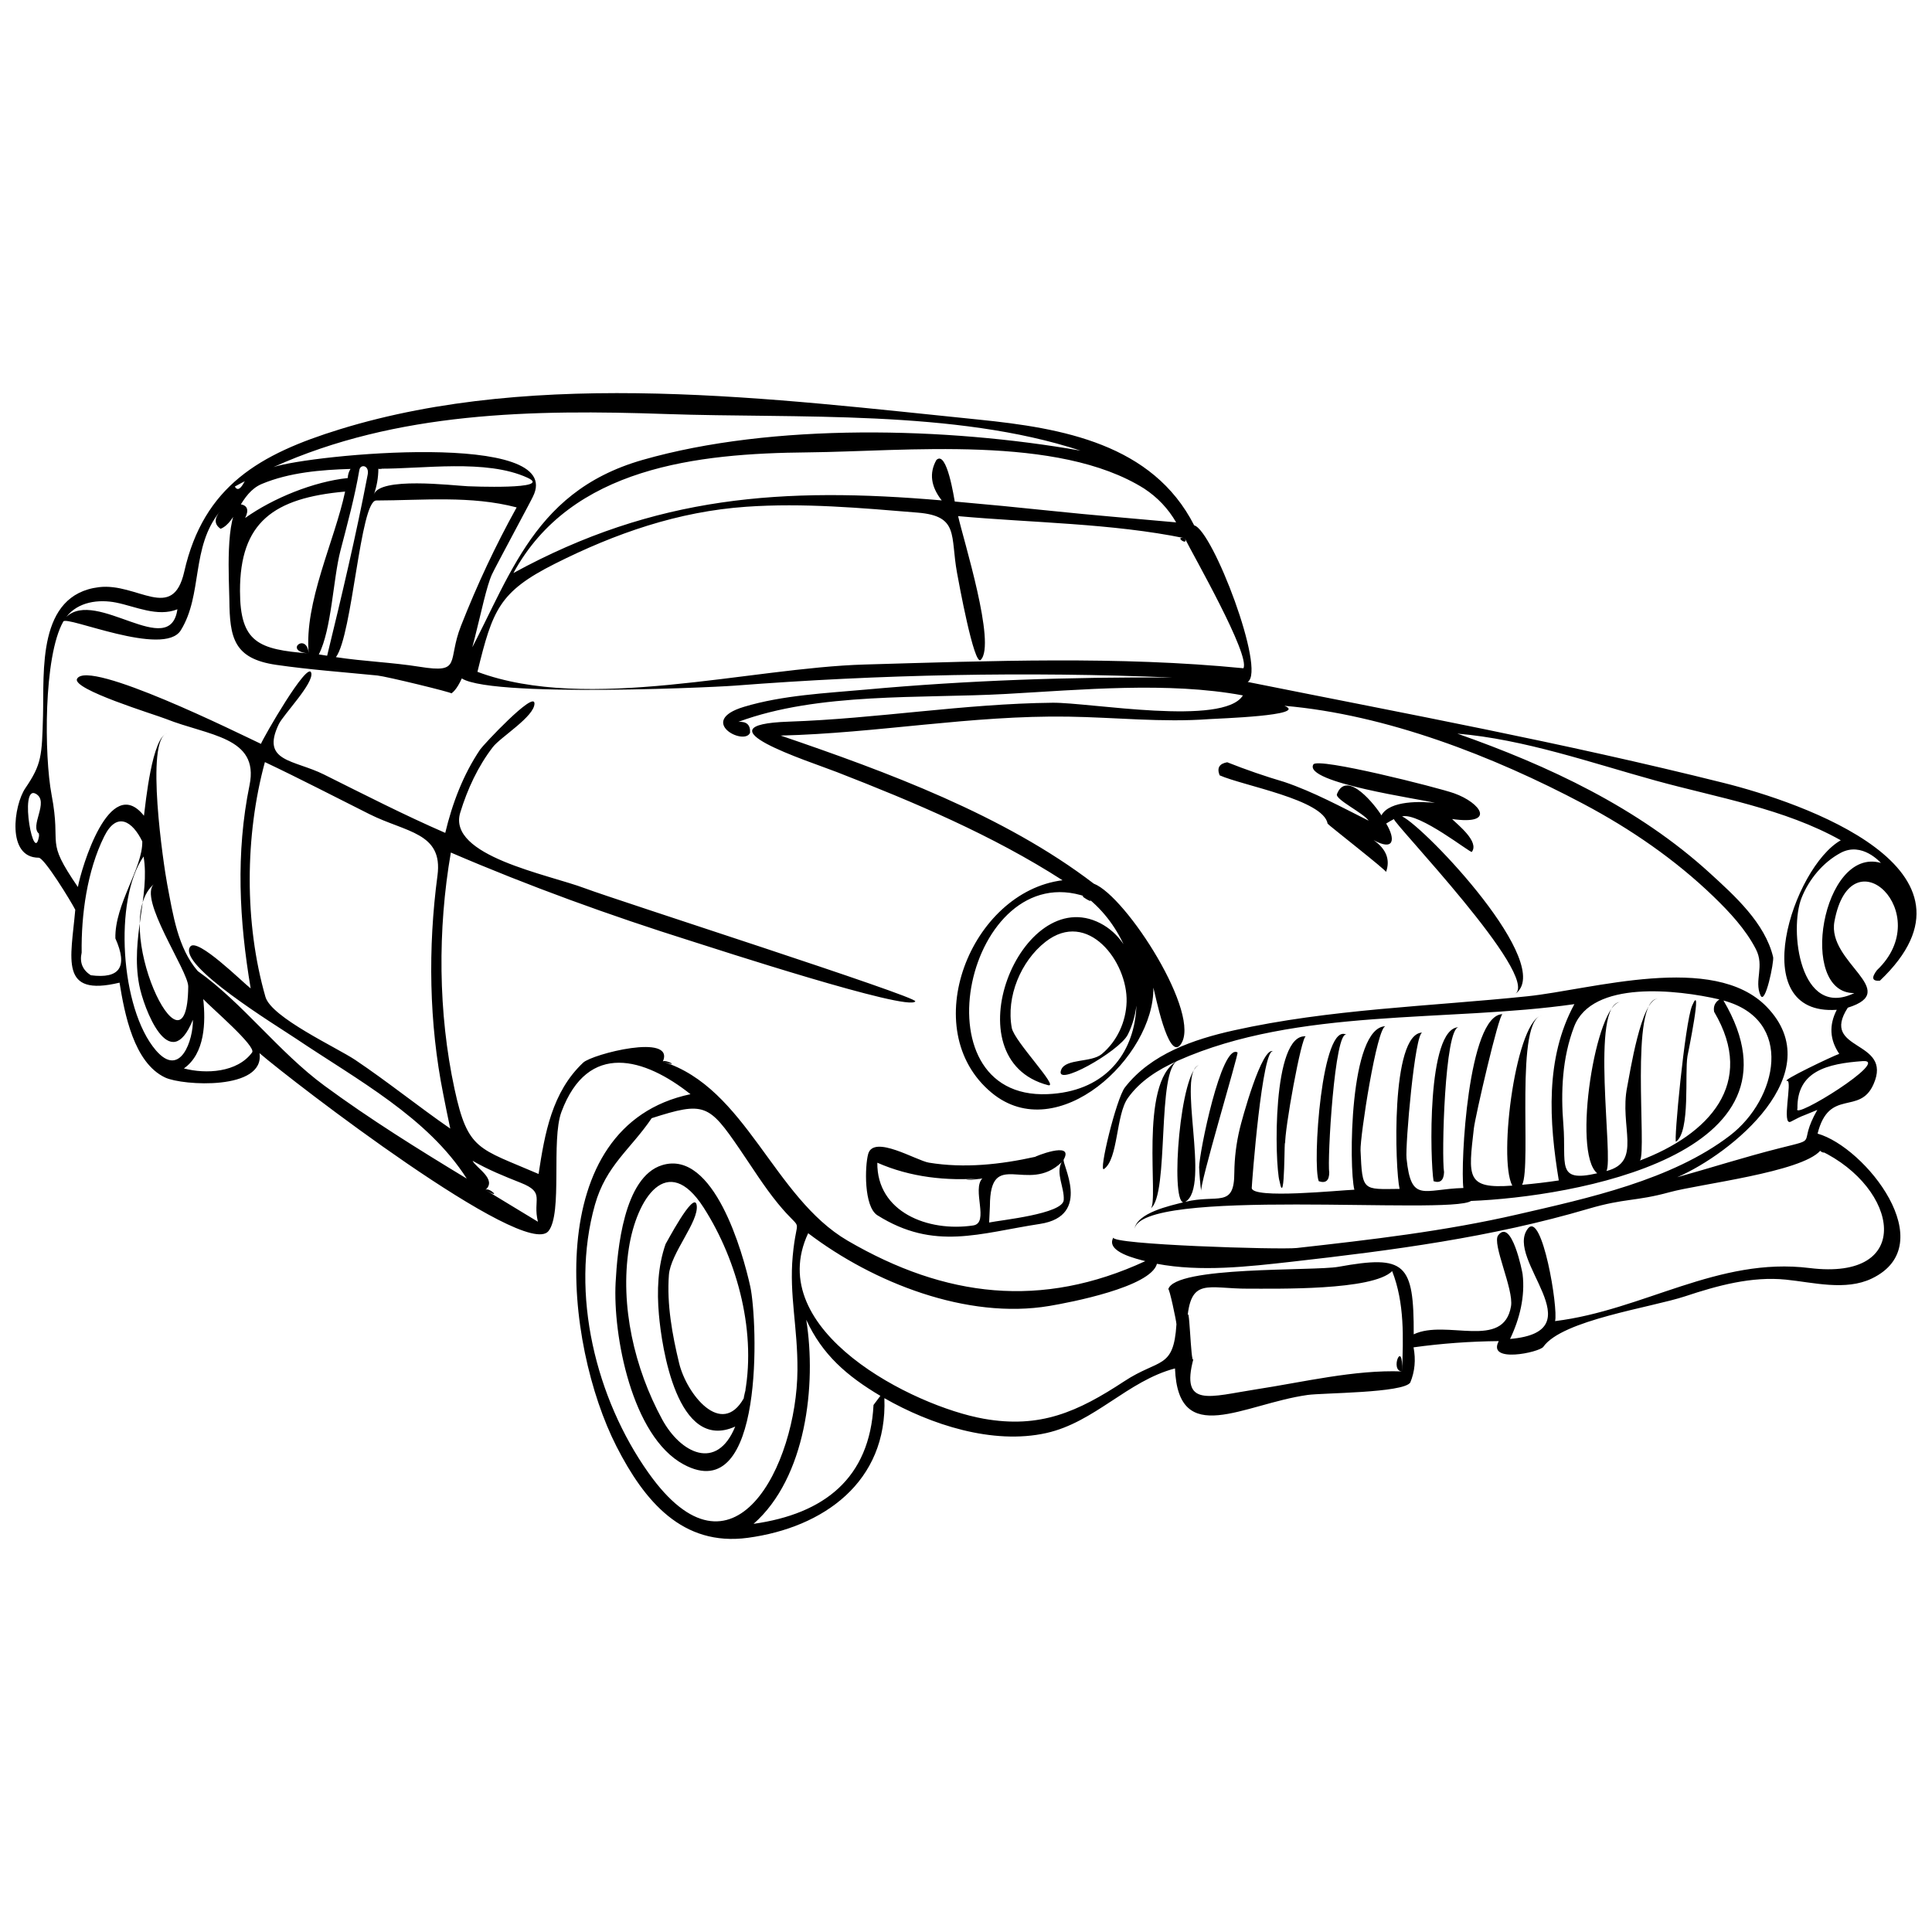 <?xml version="1.0" encoding="UTF-8"?>
<!-- Uploaded to: SVG Repo, www.svgrepo.com, Generator: SVG Repo Mixer Tools -->
<svg width="800px" height="800px" version="1.1" viewBox="144 144 512 512" xmlns="http://www.w3.org/2000/svg">
 <defs>
  <clipPath id="a">
   <path d="m148.09 248h503.81v304h-503.81z"/>
  </clipPath>
 </defs>
 <g clip-path="url(#a)">
  <path d="m641.41 401.11c-1.535 2.016-1.273 2.949 0.781 2.785 31.109-29.539-20.703-47.254-41.453-52.43-42.977-10.73-83.445-18.191-126.09-26.742 4.926-2.969-9.273-40.246-14.176-41.492-11.012-21.617-34.996-25.789-57.066-28.027-54.129-5.481-116.48-13.75-169.37 2.57-21.113 6.516-36.059 14.977-41.215 37.746-3.059 13.504-12.418 2.848-22.59 4.086-16.438 1.996-14.52 22.227-14.832 34.059-0.289 10.688-0.348 12.844-4.691 19.227-3.047 4.484-5.043 18.402 3.547 18.41 1.5 0 8.695 11.801 9.691 13.793-1.148 13.145-4.293 23.164 11.73 19.32 1.336 8.203 3.769 21.207 12.078 25.137 4.644 2.191 26.469 3.465 25.02-6.453 8.531 7.375 70.332 54.934 76.578 47.152 3.789-4.727 0.648-24.141 3.438-31.594 7.062-18.898 22.137-14.262 34.195-4.684-39.906 8.383-33.457 66.176-19.613 93.34 7.406 14.523 17.48 26.551 34.793 24.227 20.062-2.695 37.082-14.828 36.203-37.012 12.254 7.012 28.684 12.41 42.895 9.25 12.871-2.863 21.566-13.836 34.121-17.129 0.848 21.27 18.098 9.426 35.164 7.027 4.016-0.562 25.32-0.504 27.188-3.285 1.211-2.934 1.5-6.047 0.867-9.332 7.481-1.031 15.035-1.582 22.59-1.652-3.231 5.984 10.766 2.984 11.801 1.516 5.012-7.113 28.535-10.395 37.59-13.391 8.559-2.836 17.566-5.332 26.691-4.418 7.246 0.73 15.824 3.047 22.781-0.297 18.758-9.012-1.742-34.824-14.379-38.395 3.062-12.191 11.125-4.742 14.812-13.062 5.301-11.934-14.363-8.625-6.805-20.312 14.363-4.484-5.547-11.965-3.543-22.836 4.387-23.809 27.113-2.148 11.27 12.898-1.215 1.156 2.891-2.75 0 0zm-486.99-36.102c-1.254 9.691-5.516-13.176-0.945-10.656 3.762 2.082-1.836 8.59 0.945 10.656-0.109 0.805-0.227-0.168 0 0zm303.55-78.379c2.176 4.398 17.438 31.004 15.547 34.465-33.109-3.266-67.109-1.941-100.32-0.992-30.492 0.863-73.449 12.852-102.67 1.941 4.031-16.445 5.758-21.207 20.516-28.641 16.062-8.082 32.688-13.859 50.73-15.109 15.129-1.055 30.359 0.316 45.438 1.559 11.023 0.906 8.605 6.07 10.41 15.941 0.406 2.227 4.516 24.797 6.277 23.086 4.191-4.082-4.684-32.148-5.984-38.098 19.582 1.77 40.816 1.895 60.059 5.848 1.156 2.332-3.144-0.645 0 0zm-10.719-13.129c3.516 2.312 6.332 5.289 8.438 8.934-11.082-1.02-22.152-1.898-33.234-3.066-8.473-0.891-16.949-1.707-25.434-2.457-0.145-0.613-2.07-13.758-4.867-11.008-1.949 3.457-1.477 7.027 1.414 10.707-42.012-3.613-75.934-1.285-113.51 19.25 15.34-28.145 48.863-31.699 77.934-31.977 25.984-0.25 66.367-4.801 89.262 9.617 3.711 2.34-12.145-7.648 0 0zm-238.39-1.996c-1.074 2.152-1.949 2.625-2.629 1.438 0.875-0.477 1.75-0.961 2.629-1.438-0.816 0.578-0.883 0.465 0 0zm-34.055 32.191c5.129 1.031 10.914 3.883 16.211 1.773-1.961 13.598-21.508-5.617-29.457 2.047 3.109-4.059 8.578-4.754 13.246-3.82 5.059 1.016-5.238-1.051 0 0zm-0.227 88.988c3.367 7.523 1.188 10.777-6.519 9.766-2.195-1.406-3.004-3.41-2.418-5.996-0.137-10.078 1.445-21.629 5.953-30.754 3.359-6.797 7.523-4.051 10.113 1.285 0.121 7.133-7.336 16.625-7.129 25.699 0.066 2.769-0.199-8.867 0 0zm10.719 29.645c-9.426-11.012-11.219-39.938-3.246-51.348 1.734 10.352-3.5 21.574-1.168 34.004 1.148 6.086 8.074 24.48 14.234 9.266 0.137 5.125-3.254 15.738-9.82 8.078-2.012-2.356 2.039 2.375 0 0zm-0.398-44.125c-4.519 3.719 9.012 23.09 8.984 27.227-0.223 27.727-21.328-17.07-8.984-27.227zm25.914 44.703c-3.934 5.344-12.254 5.773-18.078 4.238 5.613-3.949 5.793-12.297 5.125-18.375 2.125 2.285 14.145 12.535 12.953 14.137-3.668 4.977 0.316-0.426 0 0zm61.832 36.43c3.195-2.801-2.562-5.891-3.402-7.719 4.106 2.379 8.387 4.102 12.785 5.844 6.586 2.621 3.055 4.336 4.527 10.312-4.625-2.824-9.258-5.637-13.91-8.438 0.965-0.848 4.656 2.812 0 0zm47.012-33.996c3.336-7.644-18.715-1.996-21.105 0.262-8.305 7.824-10.184 18.801-11.824 29.508-15.957-6.891-18.738-6.141-22.27-22.504-4.363-20.191-4.508-42.316-0.977-62.676 20.703 8.906 42.188 16.691 63.688 23.453 5.559 1.754 57.801 18.812 59.391 15.98 0.676-1.188-79.352-26.867-87.496-29.941-9.859-3.723-36.613-8.602-33.086-20.098 1.898-6.195 4.656-12.176 8.625-17.336 2.047-2.664 11.098-8.141 11.039-11.582-0.055-3.445-13.582 11.008-14.398 12.219-4.504 6.676-7.387 14.297-9.246 22.098-10.922-4.75-21.504-10.176-32.156-15.48-7.934-3.949-16.777-3.289-11.965-13.32 1.238-2.578 9.367-10.891 8.602-13.629-0.934-3.305-12.762 17.297-13.32 18.836-5.758-2.707-45.785-22.602-48.727-17.254-1.535 2.773 20.668 9.5 23.516 10.633 11.18 4.465 24.812 4.719 22.188 17.539-3.691 18.031-2.742 35.867 0.297 53.891-2.074-1.562-14.125-13.602-16.016-11.078-3.613 4.812 22.973 20.992 27.961 24.344 16.418 11.027 34.984 20.918 45.316 37.137-12.852-7.789-25.633-15.73-37.742-24.641-12.078-8.887-21.637-21.914-33.547-30.363-5.273-6.102-6.543-14.844-8.105-23.074-0.875-4.606-5.965-38.438 0.023-39.961-4.031 1.023-5.727 18.52-6.172 21.879-9.133-11.488-16.625 14.051-17.508 18.887-8.918-13.02-4.246-10.137-6.973-24.461-1.949-10.23-2.18-36.566 3.102-45.891 0.707-1.715 26.656 9.551 31.137 2.324 5.891-9.496 2.625-22.078 10.402-31.508-1.578 1.91-1.523 3.445 0.156 4.602 4.266-1.723 5.109-9.461 10.938-11.895 7.297-3.047 15.68-3.734 23.484-3.969-0.453 0.734-0.695 1.535-0.73 2.414-9.055 0.957-19.781 5.32-27.195 10.59 1.047-2.098 0.637-3.316-1.23-3.652-4.191 2.922-2.992 20.625-2.949 25.355 0.098 9.984 1.133 15.566 12.383 17.207 8.863 1.289 17.949 1.945 26.852 2.828 2.328 0.23 19.941 4.516 19.613 4.746 5.059-3.562 7.875-25.242 10.734-31.527 0.785-1.734 10.918-20.535 10.832-20.559 9.133-17.816-59.043-11.176-68.727-7.891 32.637-14.727 68.891-15.285 104.02-14.066 34.727 1.211 76.57-1.246 109.87 9.707-35.258-6.223-81.578-7.441-116.12 2.473-30.422 8.734-35.457 33.266-48.543 56.043-4.281 7.453 66.16 4.297 73.023 3.762 38.309-2.961 77.426-3.777 115.83-2.152-27.078-0.168-54.125 0.742-81.102 3.195-10.59 0.957-22.047 1.484-32.289 4.57-12.59 3.785 0.105 10.453 1.617 6.871 0.117-2.082-0.922-3.043-3.113-2.883 21.199-7.879 48.508-6.16 70.809-7.394 20.066-1.109 43.047-3.309 62.91 0.379-5.09 8.258-40.629 1.84-50.453 1.945-23.469 0.25-46.512 4.219-69.875 5.008-24.992 0.852 5.203 10.434 12.742 13.375 20.477 7.969 41.242 16.738 59.785 28.66-24.312 3.027-38.918 39.594-18.801 56.301 17.508 14.547 43.176-9.586 42.871-27.84 0.48 1.578 3.91 19.391 7.18 15.129 5.898-7.719-14.379-39.418-22.973-42.691-23.746-18.172-54.941-29.676-82.977-39.242 25.488-0.625 50.539-5.41 76.188-5.019 12.418 0.188 24.938 1.582 37.348 0.66 2.121-0.156 26.52-0.918 19.965-3.531 27.031 2.328 55.363 13.352 79.215 25.988 12.48 6.613 24.359 14.762 34.531 24.59 4.219 4.082 8.48 8.641 11.195 13.906 2.352 4.543-0.5 8.344 1.219 12.238 1.25 2.84 3.637-8.934 3.352-10.137-2.137-8.996-10.191-16.242-16.703-22.191-19.043-17.406-42.859-28.535-66.98-37.02 17.734 1.492 35.488 7.742 52.551 12.449 16.348 4.504 34.133 7.43 49.062 15.816-12.609 7.117-25.68 46.598-1.062 44.926-2.09 4.051-1.875 7.945 0.656 11.672-1.723 0.578-15.852 7.32-13.793 7.152 1.445-0.117-1.613 12.137 0.969 10.812 3.875-1.98 1.062-0.621 7.012-3.109-5.492 9.633 0.973 7.371-10.09 10.168-9.09 2.293-18.012 5.152-27.035 7.672 14.379-6.219 40.758-27.617 23.68-45.188-14.07-14.473-46.359-4.535-63.375-2.766-25.906 2.691-52.359 3.371-77.855 9.047-10.578 2.359-21.914 6.211-28.816 15.105-2.289 2.949-7.078 22.703-5.551 21.633 3.805-2.664 3.129-14.309 6.332-18.816 3.215-4.527 8.004-7.523 12.973-9.766-10.172 5.738-4.66 37.418-6.938 39.035 5.031-3.582 1.492-37.168 7.297-39.203 31.727-14.086 71.266-10.117 105-14.949-7.809 14.348-6.699 31.164-4.133 46.723-3.231 0.484-6.469 0.867-9.723 1.152 2.629-4.863-2.172-44.742 5.559-44.926-7.043 0.168-12.027 37.969-8.16 45.141-12.352 0.945-11.637-2.371-10.184-15.168 0.359-3.129 6.609-30.254 7.598-30.273-9.164 0.207-11.18 39.934-10.379 46.074-10.605 0.289-13.836 4.106-15.062-7.836-0.359-3.473 2.207-33.316 4.195-33.355-8.496 0.156-7.231 36.305-6.035 41.43-9.777 0.102-9.875 0.734-10.348-10.176-0.156-3.641 4.332-32.883 6.637-32.938-9.637 0.227-9.758 37.441-8.277 43.332-3.762 0.117-27.207 2.559-27.191-0.484 0.004-0.848 2.777-37.941 5.777-36.18-3.047-1.789-8.555 18.723-8.969 20.559-0.906 3.777-1.379 7.621-1.426 11.512 0.016 9.672-4.43 5.68-13.035 7.82 6.969-3.793-2.535-34.691 3.793-36.305-5.098 1.305-7.754 35.945-4.281 36.422-3.211 0.828-12.555 2.754-12.953 7.269 1.02-11.504 83.531-3.809 89.211-7.637 26.867-1.059 91.141-12.07 66.891-53.117 18.949 5.109 14.297 26.133 1.742 35.762-15.426 11.836-37.727 16.641-56.285 20.918-19.277 4.449-38.902 6.711-58.539 8.906-4.516 0.504-49.691-0.906-48.578-2.801-2.281 3.875 6.543 5.762 8.445 6.281-27.484 12.699-52.984 9.668-78.871-5.41-19.738-11.512-26.883-40.52-48.996-47.461 0.336-0.785 5.289 1.656 0 0zm-58.18 8.684c0.59 3.031 1.203 6.051 1.848 9.062-8.508-5.883-16.555-12.398-25.148-18.172-4.871-3.273-22.258-11.25-23.832-16.738-5.606-19.508-5.457-42.723-0.145-62.215 9.332 4.418 18.488 9.18 27.727 13.805 9.691 4.852 19.523 4.856 18.012 16.238-2.547 19.125-2.269 39.082 1.539 58.02 0.605 3.016-2.902-14.422 0 0zm-17.77-157.39c12.395-0.035 25.055-1.355 37.211 1.832-5.684 10.254-10.449 20.449-14.746 31.371-3.727 9.461 0.363 12.68-10.957 10.863-7.359-1.176-14.82-1.422-22.191-2.551 4.402-5.914 6.422-41.504 10.684-41.516 12.367-0.035-0.629 0 0 0zm0.562-8.43c11.75 0.105 28.555-2.637 39.523 2.398 7.043 3.234-15.574 2.273-15.824 2.258-4.047-0.188-23.539-2.609-24.918 2.281 0.812-2.269 1.215-4.582 1.219-6.938 2.078 0.023 0.047 0.207 0 0zm-2.824 1.547c-3.082 16.113-6.867 32.078-10.75 48.02-0.734-0.125-1.473-0.246-2.207-0.348 3.406-6.656 3.773-19.945 5.734-27.496 1.84-7.082 3.773-14.152 5.008-21.371 0.285-1.664 2.688-1.285 2.215 1.195-3.086 16.113 0.113-0.582 0 0zm-15.625 47.41c-13.355-1.031-18.199-2.941-18.219-16.547-0.02-18.188 8.867-24.645 27.855-26.344-2.75 13.043-10.914 29.398-9.637 42.891-6.836-0.523-0.547-5.785 0 0zm206.02 64.492c19.211 14.887 19.23 51.055-10.211 52.305-35.496 1.508-21.199-63.168 10.211-52.305 3.93 3.043-3.398-1.172 0 0zm166.42 30.48c11.281 19.07-1.441 32.496-19.645 39.418 1.848-2.664-2.805-42.723 4.707-42.879-4.394 0.09-7.426 20.02-8.09 23.285-2.172 10.625 4.137 19.914-5.527 22.383 1.996-3.023-4.469-44.633 3.769-44.805-6.457 0.133-12.949 39.922-6.195 45.395-11.078 2.551-8.117-2.418-8.969-12.871-0.711-8.715-0.316-17.703 2.836-25.957 4.734-12.43 27.355-9.84 38.516-7.246-1.195 0.797-1.66 1.891-1.402 3.277 2.992 5.07-0.559-0.941 0 0zm-51.488 43.379c-0.105 0.031-0.215 0.066-0.332 0.117 0.125-0.062 0.23-0.098 0.332-0.117zm-230.95 78.766c-13.895-19.633-20.801-47.422-14.16-70.996 2.941-10.438 9.426-14.676 15.047-22.957 13.941-4.469 15.141-3.754 23.348 8.258 3.301 4.82 6.379 9.801 10.086 14.34 7.019 8.566 5.012 2.188 3.934 13.934-0.953 10.395 1.34 18.871 1.254 30.25-0.172 25.121-17.043 58.926-39.508 27.172zm59.668-17.945c-0.996 19.434-13.07 28.852-31.789 31.5 13.898-12.191 16.73-36.832 13.961-54.09 4.258 9.297 10.828 14.93 19.645 20.172-0.605 0.805-1.211 1.609-1.816 2.418-0.449 8.68 0.047-0.852 0 0zm140.07-8.895c-12.629-0.469-26.203 2.836-38.633 4.746-12.281 1.891-20.172 5.059-16.645-8.125-0.727 2.707-1.129-18.309-1.707-9.656 0.812-12.148 5.324-8.844 16.281-8.891 7.254-0.031 32.914 0.559 38.078-4.656 3.324 8.48 2.957 17.664 2.625 26.582-3.422-0.121 0.336-9.016 0 0zm110.86-58.52c20.789 9.922 25.102 34.578-2.848 31.125-24.262-3.012-44.027 11.176-67.465 14.062 0.891-3.391-3.441-29.367-7.211-24.504-6.309 8.141 18.309 27.242-4.715 29.23 2.539-5.281 4.027-11.273 3.324-17.16-0.082-0.664-2.906-14.938-6.473-10.305-1.703 2.207 4.16 14.262 3.402 18.797-1.977 11.715-17.184 3.332-25.785 7.445 0.059-18.852-2.223-21.105-19.93-17.898-6.539 1.184-43.516-0.266-45.125 5.996 0.207-0.812 2.215 8.625 2.176 9.254-0.762 12.016-4.551 8.984-13.84 15.094-12.309 8.086-22.262 12.59-37.281 9.914-18.477-3.293-58.609-23.285-46.477-49.156 17.219 13.09 42.117 22.949 63.938 19.27 5.43-0.91 26.828-4.992 28.492-11.164 11.617 2.195 24.172 0.75 35.789-0.559 26.586-3.004 52.793-6.434 78.543-14.02 9.766-2.871 12.449-1.91 21.484-4.387 7.945-2.191 35.02-5.297 40-11.035 2.269 1.082-0.262 0.305 0 0zm11.219-23.715c7.742-0.551-18.848 15.949-17.301 12.594-0.18-9.953 7.934-11.926 17.301-12.594 0.223-0.02-5.738 0.406 0 0zm4.828-52.52c-15.574-4.438-22.148 34.637-7.059 34.492-14.473 7.004-17.316-16.871-13.965-25.258 1.953-4.891 5.633-9.352 10.297-11.875 5.754-3.117 10.645 2.617 10.727 2.641-3.781-1.078 0.406 0.113 0 0zm-220.73 58.895c3.199 0.832-8.934-11.598-9.602-15.156-1.547-8.246 2.387-17.719 8.938-22.836 11.195-8.734 21.789 5.297 21.488 15.898-0.156 5.297-2.508 10.449-6.594 13.855-2.75 2.289-9.488 1.164-10.715 4.098-2.168 5.144 15.383-4.805 17.613-9.23 4.769-9.438 2.969-24.27-7.309-29.555-20.988-10.777-39.953 36.121-13.82 42.926 1.473 0.387-6.309-1.645 0 0zm45.477-82.113c6.219 2.777 27.508 6.434 28.621 12.82 0.039 0.23 15.734 12.473 15.477 12.801 1.168-3.25 0.082-6.066-3.289-8.445 5.387 2.961 5.898-0.105 3.332-4.402 0.676-0.418 1.359-0.82 2.062-1.188-0.551 0.75 38.875 41.648 32.102 46.371 10.871-7.578-23.59-43.953-29.953-47.082 4.606-1.062 18.176 9.824 18.484 9.418 2.031-2.715-3.703-7.164-5.238-8.711 11.742 1.676 7.672-4.289 0.52-6.828-4.168-1.484-36.16-9.602-37.281-7.633-2.762 4.836 28.746 9.215 32.234 10.188-3.508-0.383-11.977-0.742-14.199 3.301-1.324-2.231-9.125-12.414-11.785-5.621-0.539 1.395 7.125 5.047 8.395 7.031-7.227-3.629-14.609-7.633-22.289-10.242-5.144-1.516-10.203-3.258-15.184-5.238-2.113 0.375-2.781 1.531-2.008 3.461 7.051 3.148-1.461-0.652 0 0zm-5.434 103.86c0.09 2.18 0.277 4.348 0.559 6.508-0.742-1.164 10.004-36.691 9.613-36.926-4.277-2.516-10.176 26.758-10.172 30.418 0 1.496-0.004-3.301 0 0zm21.305 3.676c1.543 8.09 1.211-13.793 1.5-9.773-0.246-3.449 4.297-28.688 5.473-28.582-8.996-0.844-8.266 33.711-6.973 38.355 0.055 0.277-3.516-12.586 0 0zm13.18-2.363c-0.57-2.832 1.426-38.281 4.641-36.379-6.656-3.934-9.184 34.5-7.422 38.77 1.863 0.629 2.785-0.168 2.781-2.391-0.094-0.48 0.262 1.312 0 0zm30.426 0c-0.707-4.086 0.152-38.34 3.883-38.422-8.555 0.18-7.559 35.613-6.66 40.812 1.754 0.582 2.684-0.219 2.777-2.391-2.137-12.406 0.254 1.453 0 0zm65.738-44.133c-1.93 4.535-4.926 36.508-4.273 36.051 3.871-2.711 2.258-18.098 3.043-22.68 0.133-0.684 4.137-20.219 1.23-13.371zm-215.91 55.551c15.078 9.488 27.086 4.727 43.051 2.297 14.102-2.144 5.527-16.281 6.348-17.113 2.82-5.098-8.176-0.535-7.543-0.68-9.219 2.047-18.824 3.094-28.215 1.551-3.34-0.555-14.641-7.508-16.086-2.293-0.895 3.238-1.172 13.965 2.445 16.238 1.512 0.953-1.953-1.223 0 0zm29.816-2.41c0.035-15.688 10.027-2.977 19-11.633-1.617 2.957 0.785 6.727 0.562 10.012-0.246 3.691-16.773 5.316-19.766 5.953 0.066-1.441 0.137-2.891 0.203-4.332 0.004-2.227 0 1.402 0 0zm-1.973-7.398c-2.891 2.926 1.914 11.859-2.457 12.508-12.043 1.797-25.547-3.582-25.406-16.629 8.758 3.863 18.391 4.902 27.863 4.121-0.375 0.383-9.453 0.773 0 0zm-61.523 28.746c-1.988-9.113-9.664-36.41-23.355-32.223-10.203 3.117-11.879 22.551-12.34 31.129-0.742 13.895 4.258 40.727 17.992 48.168 21.66 11.727 19.613-38.328 17.703-47.074-2.496-11.461 2.535 11.602 0 0zm-1.703 29.516c-5.934 10.609-15.18-1.082-17.156-9.238-1.828-7.559-3.293-15.586-2.715-23.391 0.43-5.769 7.984-14.113 7.367-18.465-0.621-4.312-8.395 10.699-8.23 10.227-2.098 5.977-2.332 12.461-1.785 18.707 0.734 8.484 4.793 36.652 20.223 29.699-4.883 11.957-14.496 7.062-19.371-1.914-7.324-13.496-11.195-30.098-8.816-45.363 2.047-13.129 10.191-25.754 19.824-10.742 9.109 14.203 14.219 33.742 10.66 50.48-0.238 0.438 1.164-5.465 0 0z"/>
 </g>
</svg>